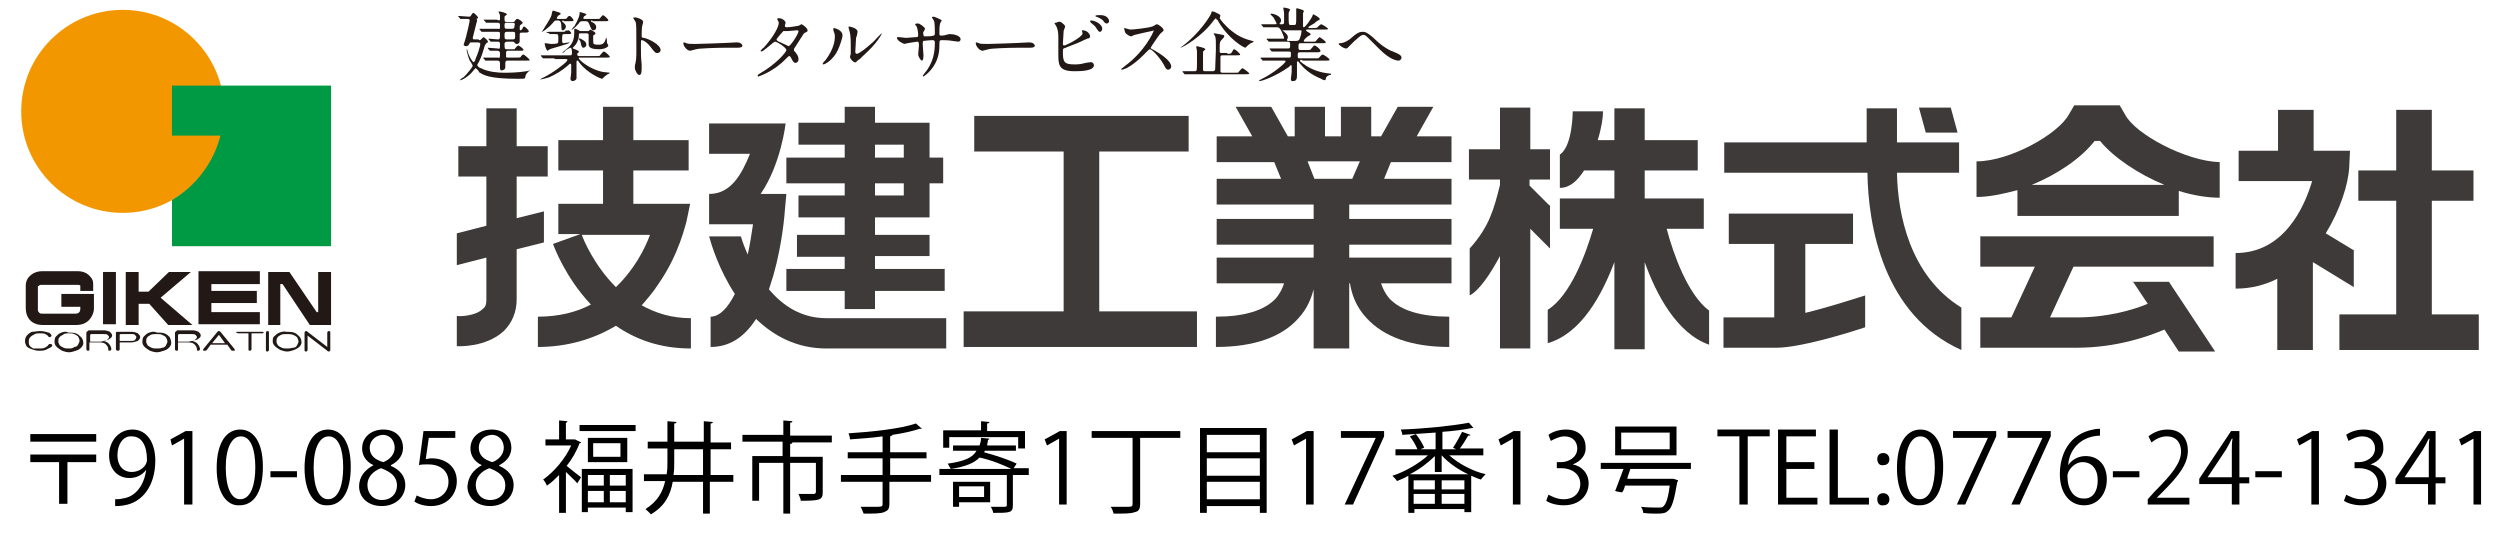 <?xml version="1.0" encoding="utf-8"?>
<!-- Generator: Adobe Illustrator 25.4.1, SVG Export Plug-In . SVG Version: 6.00 Build 0)  -->
<svg version="1.1" id="レイヤー_1" xmlns="http://www.w3.org/2000/svg" xmlns:xlink="http://www.w3.org/1999/xlink" x="0px"
	 y="0px" viewBox="0 0 330 72" style="enable-background:new 0 0 330 72;" xml:space="preserve">
<style type="text/css">
	.st0{fill:#3E3A39;}
	.st1{fill:#F39700;}
	.st2{fill:#221815;}
	.st3{fill:#009944;}
</style>
<g>
	<path class="st0" d="M280.5,15.1l-0.7-1.2h-6l-0.7,1.2c-1.4,2.6-7.8,6.2-12.2,6.2V26c1.7,0,3.5-0.4,5.4-0.9v3.4h21.3v-3.3
		c1.9,0.6,3.8,0.9,5.4,0.9v-4.7C288.6,21.3,281.8,17.7,280.5,15.1 M268.2,24.4c3.4-1.4,6.5-3.5,8.3-5.8h0.7c1.8,2.2,5.1,4.4,8.5,5.8
		H268.2z"/>
	<polygon class="st0" points="321,41.5 321,26.5 326.5,26.5 326.5,22.5 321,22.5 321,14.5 316.3,14.5 316.3,22.5 311.3,22.5 
		311.3,26.5 316.3,26.5 316.3,41.5 308.8,41.5 308.8,46.2 327.2,46.2 327.2,41.5 	"/>
	<path class="st0" d="M86.9,37.5c2.8-4,3.6-8,3.7-8.2l0.5-2.4h-2.5h-5v-4.4h7.3v-4h-7.3v-4.4h-4v4.4h-5.9v4h5.9v4.4h-5.9v4h2.9
		L73,32.2c0.1,0.3,1.6,4.4,5,8c-1.9,1-4.2,1.6-7,1.6v4c3.8,0,7.3-1,10.3-2.8c2.6,1.8,5.8,3,9.9,3v-4c-2.6,0-4.7-0.7-6.5-1.7
		C85.4,39.5,86.2,38.6,86.9,37.5 M81.3,37.9C78.4,35,77,31.6,76.8,31h9C85.1,32.9,83.7,35.6,81.3,37.9"/>
	<path class="st0" d="M115.5,33.8h7.2V31h-7.2v-2.3h5.5h1.7V27v-2.8h1.8v-3.4h-1.8v-2.9v-1.7H121h-5.5v-2.1h-4v2.1h-6.1v2.9h6.1v1.7
		h-7.7v3.4h7.7v1.6h-6.1v2.9h6.1V31h-6.3v2.9h6.3v1.6h-7.7v2.9h7.7v2.4h4v-2.4h9.2v-2.9h-9.2V33.8z M115.5,19.1h3.8v1.7h-3.8V19.1z
		 M115.5,24.2h3.8v1.6h-3.8V24.2z"/>
	<path class="st0" d="M71.8,27.9l-3.6,0.9v-5.5h4.1v-4h-4.1v-5h-4v5h-3.7v4h3.7v6.5l-3.9,1v4.2l3.9-1v5.6c0,0.7-0.2,1-0.5,1.2
		c-0.9,0.9-3,1-3.4,0.9v4c0.2,0,3.8,0.2,6.2-2c1.1-1.1,1.7-2.5,1.7-4.2v-6.6l3.6-0.9V27.9z"/>
	<path class="st0" d="M101.5,38.2c0.2-0.6,0.4-1.3,0.6-1.9c1.2-4.2,1.5-8.4,1.5-8.5l0.2-2.2h-2.2h-1.2c2.7-3.9,3.3-9.3,3.3-9.3h-1.9
		h-8.2v4H99c-1.1,2.7-2.5,5.3-5.4,5.3v4h5.8c-0.2,1.3-0.4,2.7-0.7,4c-0.4-0.9-0.7-1.7-0.9-2.4h-4.2c0.3,1.1,1.3,4.4,3.4,7.6
		c-0.9,1.8-2,3-3.2,3v4c2.4,0,4.4-1.2,6-3.7c2.3,2.2,5.3,3.9,9.3,3.9h15.8v-4h-15.8C105.7,42,103.3,40.3,101.5,38.2"/>
	<polygon class="st0" points="145.1,20 156.9,20 156.9,15.3 128.6,15.3 128.6,20 140.4,20 140.4,41.1 127.2,41.1 127.2,45.8 
		158,45.8 158,41.1 145.1,41.1 	"/>
	<path class="st0" d="M238.3,32.2h6.3v-4h-16.4v4h6v9.7h-6.7v4h7c3,0,9-1.8,11.7-2.7V39c-1.6,0.5-5,1.6-7.9,2.3V32.2z"/>
	<path class="st0" d="M189.2,14.1h-4.7l-2.2,3.9H181v-3.9h-4V18h-2.1v-3.9h-4V18H170l-2.2-3.9h-4.7l2.2,3.9h-4.7v3.4h7.6l0,0
		l0.9,2.2h-8.5V27h12.8v1.9h-12.8v3.4h12.8V34h-12.8v3.4h8.9c-0.2,0.6-0.5,1.3-1.1,2c-1.5,1.6-4.2,2.4-7.9,2.4v4
		c5,0,8.7-1.3,10.9-3.8c1.2-1.3,1.7-2.7,2-3.8V46h4.7v-8.6h0.1c0.2,1.3,0.7,3,2.2,4.6c2.3,2.5,6,3.8,10.9,3.8v-4
		c-3.7,0-6.4-0.8-7.9-2.4c-0.6-0.7-0.9-1.4-1.1-2h9.3V34h-13.5v-1.7h13.5v-3.4h-13.5V27h13.5v-3.4h-8.9l0.9-2.2l0,0h8V18H187
		L189.2,14.1z M178.5,23.6h-5l-0.9-2.3h6.9L178.5,23.6z"/>
	<path class="st0" d="M204.5,27.1l-2.6-2.6v-0.8h2.7v-4H202v-5.5h-4v5.5h-4.1v4h4.1v0.7c-0.8,3.2-1.4,5.5-4,8.4v6.2
		c1.3-0.7,2.7-2.8,4-5.2v12.2h4V30.2l2.6,2.6V27.1z"/>
	<path class="st0" d="M220,30.2h4.9v-4h-7.8v-3.7h7v-4h-7v-4.2h-4v4.2h-2.2c0.5-1.6,0.7-3,0.7-3.8h-4c0,0,0,4.6-1.7,5.7v4.4
		c1.3,0,2.3-0.9,3.2-2.3h4v3.7h-7.2v4h4.4c-1,3.4-3,8.8-6,10.7v4.4c4.5-1.3,7.2-6.5,8.8-10.7v11.5h4V34.6c1.5,4.2,4.2,9.4,8.5,10.9
		V41C222.8,38.9,220.9,33.6,220,30.2"/>
	<polygon class="st0" points="258.4,17.5 257.5,14.2 253.3,14.2 254.2,17.5 	"/>
	<path class="st0" d="M250.4,22.8h8.2v-4h-8.2v-4.5h-4v4.5h-18.8v4h18.9c0.1,7,2.1,18.8,12.4,23.4v-5.6
		C252.1,36.4,250.5,28.3,250.4,22.8"/>
	<path class="st0" d="M281.5,37.1l2,3c-1.9,0.8-5.3,1.8-9.4,1.8h-3.5l3.1-6.7h18.5v-4h-30.8v4h7.2l-3.1,6.7h-4.1v4h12.7
		c5.3,0,9.5-1.5,11.6-2.4l1.9,2.9h4.8l-6.1-9.2H281.5z"/>
	<path class="st0" d="M310.8,33.1l-3.8-2.3c1.9-3.1,3-6.5,3.1-8.8l0.1-2.1h-4.8v-5.4h-4.7v5.4h-5.2v4h9.7c-1,3.4-3.7,9.5-10.1,9.5
		v4.7c2.1,0,3.9-0.5,5.5-1.3v9.4h4.7V34.6l5.4,3.3V33.1z"/>
	<path class="st1" d="M16.2,28.1c7.4,0,13.4-6,13.4-13.4c0-7.4-6-13.4-13.4-13.4c-7.4,0-13.4,6-13.4,13.4
		C2.8,22.1,8.8,28.1,16.2,28.1"/>
	<path class="st2" d="M10.3,35.8H5.5c-1,0-2.1,0.7-2.1,1.9v3c0,0.6,0.2,1.2,0.6,1.6c0.4,0.4,1,0.6,1.6,0.6h4.5
		c0.6,0,1.2-0.2,1.6-0.6c0.4-0.4,0.7-1,0.7-1.6v-1.1v-0.8h-0.8H8.1v1.7h2.5v0.3c0,0.2-0.1,0.6-0.6,0.6H5.6c-0.2,0-0.3,0-0.4-0.1
		c-0.1-0.1-0.2-0.2-0.2-0.4v-3c0,0,0,0,0-0.1c0.1-0.1,0.3-0.2,0.4-0.2h4.8c0.2,0,0.3,0,0.4,0.1v0.7h1.7v-0.9c0-0.4-0.1-0.7-0.4-1
		C11.4,35.9,10.7,35.8,10.3,35.8"/>
	<rect x="13.6" y="35.9" class="st2" width="1.7" height="6.9"/>
	<polygon class="st2" points="26.2,35.8 26.2,42.8 34.3,42.8 34.3,41.2 27.9,41.2 27.9,40 33.9,40 33.9,38.4 27.9,38.4 27.9,37.5 
		34.3,37.5 34.3,35.8 	"/>
	<polygon class="st2" points="42,35.9 42,41.2 41.8,41.2 38.2,35.9 35.4,35.9 35.4,42.9 37,42.9 37,37.5 37.3,37.5 40.9,42.9 
		43.7,42.9 43.7,35.9 	"/>
	<polygon class="st2" points="25.4,42.9 21.2,39.3 25.2,35.9 22.3,35.9 19.6,38.5 18.3,38.5 18.3,35.9 16.6,35.9 16.6,42.9 
		18.3,42.9 18.3,40.1 19.7,40.1 22.2,42.9 	"/>
	<path class="st2" d="M5.3,43.7c0.4,0,0.8,0.1,1.1,0.2c0.1,0,0.2,0.1,0.2,0.1c0.1,0.1,0.2,0.2,0.2,0.3c0,0.1-0.1,0.2-0.3,0.2
		c-0.1,0-0.1,0-0.1-0.1c-0.1-0.1-0.2-0.2-0.4-0.3C5.8,44,5.6,44,5.3,44c-0.3,0-0.5,0-0.7,0.1c-0.2,0.1-0.4,0.2-0.6,0.4
		c-0.2,0.2-0.2,0.4-0.2,0.7c0,0.4,0.2,0.6,0.6,0.8C4.6,46,4.9,46,5.2,46c0.3,0,0.5,0,0.7-0.1c0.2-0.1,0.4-0.2,0.5-0.4
		c0,0,0.1-0.1,0.2-0.1c0.2,0,0.3,0.1,0.3,0.2c0,0.1-0.1,0.2-0.3,0.3C6.4,46,6.2,46.1,6,46.2c-0.3,0.1-0.6,0.1-0.9,0.1
		c-0.3,0-0.6-0.1-0.9-0.2c-0.3-0.1-0.5-0.2-0.7-0.4c-0.1-0.2-0.2-0.4-0.2-0.7c0-0.5,0.3-0.9,0.9-1.2C4.5,43.8,4.9,43.7,5.3,43.7"/>
	<path class="st2" d="M8.4,45.9c-0.2-0.1-0.4-0.2-0.5-0.3c-0.1-0.2-0.2-0.3-0.2-0.5c0-0.2,0-0.4,0.1-0.5c0.1-0.2,0.3-0.3,0.5-0.4
		C8.5,44,8.8,44,9.1,44c0.3,0,0.5,0,0.7,0.1c0.2,0.1,0.4,0.2,0.5,0.3c0.1,0.2,0.2,0.4,0.2,0.6c0,0.1-0.1,0.3-0.2,0.5
		c-0.1,0.2-0.3,0.3-0.5,0.3C9.6,46,9.3,46,9.1,46C8.8,46,8.6,46,8.4,45.9 M8.1,43.9c-0.3,0.1-0.5,0.3-0.7,0.5
		c-0.2,0.2-0.2,0.5-0.2,0.8c0,0.2,0.1,0.4,0.3,0.6c0.2,0.2,0.4,0.3,0.7,0.5c0.3,0.1,0.6,0.2,0.9,0.2c0.3,0,0.6-0.1,0.9-0.2
		c0.4-0.1,0.6-0.3,0.7-0.4c0.2-0.2,0.3-0.4,0.3-0.6c0-0.3-0.1-0.6-0.3-0.8c-0.2-0.2-0.4-0.4-0.7-0.5c-0.3-0.1-0.6-0.1-1-0.1
		C8.7,43.7,8.4,43.8,8.1,43.9"/>
	<path class="st2" d="M12.1,44.1h1.6c0.2,0,0.4,0,0.5,0.1c0.1,0.1,0.2,0.2,0.2,0.3c0,0.1-0.1,0.2-0.2,0.3c-0.1,0.1-0.2,0.2-0.4,0.2
		c-0.2,0-0.4,0.1-0.5,0.1h-1.4v-0.8C11.9,44.1,12,44.1,12.1,44.1 M11.4,43.9v2.2c0,0.1,0.1,0.2,0.2,0.2c0.2,0,0.2-0.1,0.2-0.2v-0.9
		h1.4c0.4,0,0.7,0.1,0.9,0.4c0.1,0.1,0.2,0.3,0.2,0.6c0,0.1,0.1,0.1,0.1,0.1c0.2,0,0.3-0.1,0.3-0.2c0-0.3-0.2-0.6-0.4-0.8
		c-0.1-0.1-0.3-0.2-0.6-0.3c0.3-0.1,0.6-0.1,0.8-0.3c0.2-0.1,0.3-0.3,0.3-0.4c0-0.2-0.1-0.3-0.3-0.5c-0.2-0.1-0.5-0.2-0.8-0.2h-2
		C11.5,43.8,11.4,43.8,11.4,43.9"/>
	<path class="st2" d="M16,44.1h1.4c0.2,0,0.3,0,0.4,0.1c0.1,0.1,0.2,0.2,0.2,0.3c0,0.1-0.1,0.3-0.2,0.4c-0.1,0.1-0.3,0.1-0.6,0.1
		h-1.4v-0.8C15.8,44.1,15.9,44.1,16,44.1 M15.3,43.9v2.2c0,0.1,0.1,0.2,0.3,0.2c0.1,0,0.2-0.1,0.2-0.2v-0.9h1.5
		c0.3,0,0.6-0.1,0.9-0.2c0.2-0.2,0.3-0.3,0.3-0.5c0-0.2-0.1-0.3-0.3-0.5c-0.2-0.1-0.5-0.2-0.8-0.2h-1.8
		C15.4,43.8,15.3,43.8,15.3,43.9"/>
	<path class="st2" d="M20,45.9c-0.2-0.1-0.4-0.2-0.5-0.3c-0.1-0.2-0.2-0.3-0.2-0.5c0-0.2,0-0.4,0.1-0.5c0.1-0.2,0.3-0.3,0.5-0.4
		c0.2-0.1,0.5-0.1,0.8-0.1c0.3,0,0.5,0,0.7,0.1c0.2,0.1,0.4,0.2,0.5,0.3c0.1,0.2,0.2,0.4,0.2,0.6c0,0.1-0.1,0.3-0.2,0.5
		c-0.1,0.2-0.3,0.3-0.5,0.3C21.2,46,21,46,20.7,46C20.5,46,20.2,46,20,45.9 M19.7,43.9c-0.3,0.1-0.5,0.3-0.7,0.5
		c-0.2,0.2-0.2,0.5-0.2,0.8c0,0.2,0.1,0.4,0.3,0.6c0.2,0.2,0.4,0.3,0.7,0.5c0.3,0.1,0.6,0.2,0.9,0.2c0.3,0,0.6-0.1,0.9-0.2
		c0.4-0.1,0.6-0.3,0.7-0.4c0.2-0.2,0.3-0.4,0.3-0.6c0-0.3-0.1-0.6-0.2-0.8c-0.2-0.2-0.4-0.4-0.7-0.5c-0.3-0.1-0.6-0.1-1-0.1
		C20.3,43.7,20,43.8,19.7,43.9"/>
	<path class="st2" d="M23.7,44.1h1.6c0.2,0,0.4,0,0.5,0.1c0.1,0.1,0.2,0.2,0.2,0.3c0,0.1-0.1,0.2-0.2,0.3c-0.1,0.1-0.2,0.2-0.4,0.2
		c-0.2,0-0.4,0.1-0.5,0.1h-1.4v-0.8C23.5,44.1,23.6,44.1,23.7,44.1 M23.1,43.9v2.2c0,0.1,0.1,0.2,0.2,0.2c0.2,0,0.2-0.1,0.2-0.2
		v-0.9h1.4c0.4,0,0.7,0.1,0.9,0.4c0.1,0.1,0.2,0.3,0.2,0.6c0,0.1,0.1,0.1,0.1,0.1c0.2,0,0.3-0.1,0.3-0.2c0-0.3-0.2-0.6-0.4-0.8
		c-0.1-0.1-0.3-0.2-0.6-0.3c0.3-0.1,0.6-0.1,0.8-0.3c0.2-0.1,0.3-0.3,0.3-0.4c0-0.2-0.1-0.3-0.3-0.5c-0.2-0.1-0.5-0.2-0.8-0.2h-2
		C23.2,43.8,23.1,43.8,23.1,43.9"/>
	<path class="st2" d="M29.7,45.3h-1.7l0.9-1.1L29.7,45.3z M28.7,43.8L26.9,46c0,0-0.1,0.1-0.1,0.2c0,0.1,0.1,0.1,0.2,0.1
		c0.1,0,0.2,0,0.3-0.1l0.5-0.7H30l0.5,0.7c0.1,0.1,0.1,0.1,0.3,0.1c0.1,0,0.2,0,0.2-0.1c0-0.1-0.1-0.2-0.1-0.2l-1.8-2.2
		c-0.1-0.1-0.1-0.1-0.2-0.1C28.8,43.7,28.8,43.7,28.7,43.8"/>
	<path class="st2" d="M31.4,43.8h3.1c0.2,0,0.3,0,0.3,0.1c0,0.1-0.1,0.1-0.3,0.1h-1.3v2.1c0,0.1-0.1,0.2-0.2,0.2
		c-0.2,0-0.2-0.1-0.2-0.2v-2.1h-1.3c-0.2,0-0.3-0.1-0.3-0.1C31.1,43.8,31.2,43.8,31.4,43.8"/>
	<path class="st2" d="M35.3,43.7c0.2,0,0.2,0.1,0.2,0.2v2.3c0,0.1-0.1,0.2-0.2,0.2c-0.2,0-0.2-0.1-0.2-0.2v-2.3
		C35.1,43.8,35.2,43.7,35.3,43.7"/>
	<path class="st2" d="M37.2,45.9c-0.2-0.1-0.4-0.2-0.5-0.3c-0.1-0.2-0.2-0.3-0.2-0.5c0-0.2,0-0.4,0.1-0.5c0.1-0.2,0.3-0.3,0.5-0.4
		c0.2-0.1,0.4-0.1,0.8-0.1c0.3,0,0.5,0,0.8,0.1c0.2,0.1,0.4,0.2,0.5,0.3c0.1,0.2,0.2,0.4,0.2,0.6c0,0.1-0.1,0.3-0.2,0.5
		c-0.1,0.2-0.3,0.3-0.5,0.3C38.3,46,38.1,46,37.9,46C37.6,46,37.4,46,37.2,45.9 M36.9,43.9c-0.3,0.1-0.5,0.3-0.7,0.5
		C36,44.5,36,44.8,36,45.1c0,0.2,0.1,0.4,0.3,0.6c0.2,0.2,0.4,0.3,0.7,0.5c0.3,0.1,0.6,0.2,0.9,0.2c0.3,0,0.6-0.1,0.9-0.2
		c0.3-0.1,0.6-0.3,0.7-0.4c0.2-0.2,0.3-0.4,0.3-0.6c0-0.3-0.1-0.6-0.3-0.8c-0.2-0.2-0.4-0.4-0.7-0.5c-0.3-0.1-0.6-0.1-1-0.1
		C37.5,43.7,37.2,43.8,36.9,43.9"/>
	<path class="st2" d="M40.4,43.7c0.1,0,0.1,0,0.2,0.1l2.6,2v-1.9c0-0.1,0.1-0.2,0.2-0.2c0.2,0,0.2,0.1,0.2,0.2v2.3
		c0,0.1-0.1,0.2-0.2,0.2c0,0-0.1,0-0.2-0.1l-2.6-2v1.9c0,0.1-0.1,0.2-0.2,0.2c-0.2,0-0.2-0.1-0.2-0.2v-2.3
		C40.2,43.8,40.3,43.7,40.4,43.7"/>
	<path class="st3" d="M30.2,11.3h-1.1h-6.4v6.6h6.4c-0.9,3.6-3.3,6.7-6.4,8.5v6.1h21V11.3H30.2z"/>
	<path class="st2" d="M63.2,5.3c0.2,0,0.2,0,0.3-0.1c0.2-0.2,0.3-0.3,0.3-0.3c0.1,0,0.6,0.4,0.6,0.6c0,0.1,0,0.1-0.2,0.2
		c-0.1,0.1-0.1,0.2-0.2,0.3c-0.3,1-0.4,1.4-0.8,2.2c0,0-0.2,0.3-0.2,0.4c0,0.1,0.3,0.4,0.5,0.4c0.9,0.5,2.3,0.6,3,0.6
		c0.5,0,1.8,0,3-0.2c0.1,0,0.4-0.1,0.4-0.1c0,0,0.1,0,0.1,0c0,0,0,0-0.2,0.1c-0.1,0.1-0.3,0.3-0.4,0.5c0,0.1-0.1,0.3-0.1,0.4
		c-0.1,0.1-0.2,0.1-0.9,0.1c-3.9,0-4.6-0.5-5.2-0.9C63.3,9.4,62.8,9,62.8,9c-0.1,0-0.1,0.1-0.3,0.3c-0.7,0.9-1.6,1.3-1.8,1.3
		c0,0,0,0,0,0c0-0.1,0.4-0.4,0.5-0.4c0.6-0.6,1.2-1.4,1.2-1.5c0-0.1-0.3-0.6-0.4-0.7c-0.2-0.5-0.4-1.2-0.4-1.4c0,0,0-0.1,0-0.1
		c0.1,0,0.1,0.1,0.1,0.2c0.2,0.8,0.7,1.5,0.8,1.5c0.1,0,0.2-0.1,0.3-0.5c0.2-0.4,0.6-1.6,0.6-1.9c0-0.1-0.1-0.2-0.3-0.2h-0.8
		c-0.2,0-0.3,0-0.3,0.1c-0.1,0.2-0.2,0.4-0.5,0.4c-0.1,0-0.3-0.1-0.3-0.2c0,0,0.4-1.2,0.4-1.4c0.3-1.1,0.4-1.8,0.4-1.8
		c0-0.1-0.1-0.2-0.2-0.2c-0.2,0-0.5,0-0.7,0c0,0-0.2,0-0.3,0c0,0-0.1,0-0.1-0.1l-0.2-0.2c0-0.1,0-0.1,0-0.1c0,0,0,0,0,0
		c0.2,0,1.2,0.1,1.4,0.1c0.1,0,0.2,0,0.3-0.2c0.2-0.3,0.2-0.3,0.3-0.3c0.1,0,0.6,0.5,0.6,0.6c0,0.1,0,0.1-0.2,0.2
		C63,2.7,63,2.7,62.9,3c-0.1,0.4-0.5,2-0.5,2c0,0.2,0.1,0.2,0.3,0.2H63.2z M67.4,6.5c0.3,0,0.4,0,0.5,0C68,6.4,68.3,6,68.4,6
		c0.1,0,0.7,0.4,0.7,0.6c0,0.1-0.2,0.1-0.5,0.1h-1.6c-0.1,0-0.2,0.1-0.2,0.2c0,0.1,0,0.5,0,0.6c0,0.1,0.1,0.1,0.2,0.1h1.2
		c0.5,0,0.5,0,0.6-0.2C69,7.2,69,7.2,69.1,7.2c0.1,0,0.8,0.6,0.8,0.7C70,8,69.8,8,69.4,8H67c-0.3,0-0.3,0.2-0.3,0.4v0.5
		c0,0.3-0.4,0.4-0.5,0.4c-0.2,0-0.2-0.3-0.2-0.3c0-0.1,0-0.5,0-0.6C66,8,65.8,8,65.6,8c-0.2,0-0.9,0-1.3,0c0,0-0.2,0-0.2,0
		c0,0-0.1,0-0.1-0.1l-0.2-0.2c0,0,0-0.1,0-0.1c0,0,0,0,0,0c0,0,0.5,0,0.6,0c0.7,0,0.8,0,1.3,0C66,7.7,66,7.6,66,7
		c0-0.2-0.2-0.3-0.3-0.3c-0.2,0-0.7,0-0.9,0c0,0-0.1,0-0.1,0c0,0-0.1,0-0.1-0.1l-0.2-0.2c0,0,0-0.1,0-0.1c0,0,0,0,0,0
		c0.2,0,1.1,0.1,1.3,0.1C66,6.5,66,6.4,66,5.8c0-0.1,0-0.3-0.3-0.3c-0.1,0-0.8,0-0.9,0c0,0-0.1,0-0.1-0.1l-0.2-0.2c0,0,0-0.1,0-0.1
		c0,0,0,0,0,0c0.1,0,1,0.1,1.2,0.1C66,5.2,66,5.1,66,4.4c0-0.2-0.2-0.2-0.3-0.2h-0.6c-0.2,0-0.9,0-1.3,0c0,0-0.2,0-0.2,0
		c0,0-0.1,0-0.1-0.1l-0.2-0.2c0,0,0-0.1,0-0.1c0,0,0,0,0,0c0.1,0,0.4,0,0.4,0c0.5,0,0.9,0,1.4,0h0.6C66,3.9,66,3.8,66,3.3
		C66,3,65.8,3,65.6,3c-0.4,0-0.9,0-1.2,0c0,0-0.2,0-0.2,0c0,0-0.1,0-0.1-0.1l-0.2-0.2c0-0.1-0.1-0.1-0.1-0.1c0,0,0,0,0,0
		c0,0,0.5,0,0.6,0c0.7,0,0.8,0,1.2,0C66,2.8,66,2.7,66,2.3c0-0.1,0-0.5-0.1-0.5c0,0-0.1-0.3-0.1-0.3c0,0,0,0,0,0
		c0.1,0,0.7,0.1,0.8,0.2c0.1,0,0.3,0.1,0.3,0.2c0,0.1-0.3,0.2-0.3,0.3c0,0,0,0.3,0,0.4c0,0.2,0,0.3,0.3,0.3h0.8c0.2,0,0.2,0,0.3-0.2
		c0.1-0.1,0.2-0.2,0.2-0.2C68.4,2.4,69,2.9,69,3c0,0.1-0.2,0.2-0.3,0.3c-0.1,0.1-0.1,0.1-0.1,0.4c0,0.2,0,0.3,0.1,0.3
		c0.1,0,0.2-0.1,0.3-0.3c0-0.1,0.1-0.2,0.2-0.2c0.1,0,0.6,0.5,0.6,0.6c0,0.2-0.2,0.2-0.5,0.2h-0.4c-0.3,0-0.3,0.1-0.3,0.3
		c0,0.3,0,0.8,0,0.9c-0.1,0.3-0.3,0.3-0.4,0.3c-0.2,0-0.2-0.1-0.3-0.2c-0.1-0.1-0.1-0.1-0.3-0.1h-0.7c-0.2,0-0.3,0.2-0.3,0.2
		c0,0.7,0,0.8,0.3,0.8H67.4z M66.9,3c-0.2,0-0.3,0-0.3,0.3c0,0.4,0,0.5,0.3,0.5h0.7c0.1,0,0.3,0,0.3-0.3C68,3.1,68,3,67.6,3H66.9z
		 M66.9,4.2c-0.3,0-0.3,0.2-0.3,0.4c0,0.5,0,0.6,0.3,0.6h0.8C68,5.2,68,5.1,68,4.6c0-0.3,0-0.4-0.3-0.4H66.9z"/>
	<path class="st2" d="M73.2,7.7c-0.8,0-1,0-1.3,0c0,0-0.2,0-0.2,0c0,0-0.1,0-0.1-0.1l-0.2-0.2c0-0.1,0-0.1,0-0.1c0,0,0,0,0,0
		c0.1,0,0.4,0,0.4,0c0.5,0,0.9,0,1.4,0h2c0.2,0,0.3,0,0.3-0.3c0-0.2,0-0.7-0.2-0.7c-0.1,0-0.5,0.3-0.6,0.3C74.5,6.9,74.3,7,74.2,7
		c0,0,0,0,0,0c0,0,0.2-0.2,0.3-0.3c0.5-0.4,1.3-0.9,1.3-2.3c0-0.1,0-0.4,0-0.5c0,0,0-0.1,0.1-0.1c0.1,0,0.1,0,0.5,0.2
		c0.1,0.1,0.2,0.1,0.3,0.1h0.8c0.1,0,0.1,0,0.2,0c0,0,0.2-0.2,0.2-0.2c0,0,0.7,0.3,0.7,0.5c0,0.1-0.1,0.2-0.2,0.2
		c0,0-0.1,0.1-0.1,0.1c0,0,0,0.2,0,0.6c0,0.2,0,0.5,0.1,0.5c0.1,0.1,0.4,0.1,0.6,0.1c0.6,0,0.8-0.2,1-0.9C80,5,80,4.9,80,4.9
		s0,0,0.1,0.3c0,0.3,0,0.5,0.1,0.6C80.3,6,80.3,6,80.3,6c0,0.2-0.5,0.5-1.2,0.5c-1.4,0-1.4-0.4-1.4-0.8c0-0.7,0-1,0-1.1
		c0-0.2-0.2-0.2-0.3-0.2h-0.7c-0.3,0-0.3,0-0.3,0.5c-0.1,0.4-0.2,0.8-0.6,1.2c-0.2,0.2-0.2,0.2-0.2,0.2c0,0.1,0,0.1,0.3,0.2
		c0.2,0.1,0.5,0.2,0.5,0.3c0,0.1,0,0.1-0.1,0.2C76.2,7,76.2,7,76.2,7.2c0,0.2,0.2,0.2,0.3,0.2h2.2c0.4,0,0.5,0,0.5-0.1
		c0.1-0.1,0.4-0.5,0.5-0.5c0.2,0,0.8,0.6,0.8,0.7c0,0.1-0.2,0.1-0.5,0.1h-3.5c-0.1,0-0.1,0-0.1,0.1c0,0.2,1.5,1.5,3.2,1.8
		c0.1,0,0.9,0.1,0.9,0.1c0,0.1-0.3,0.2-0.3,0.2c-0.3,0.2-0.4,0.3-0.6,0.5c0,0-0.1,0.1-0.1,0.1c-0.2,0-1.9-0.7-3-2.1
		C76.3,8,76.3,8,76.2,8c-0.1,0-0.1,0.1-0.1,0.1c0,1.1,0,1.2,0,1.7c0,0.1,0,0.4,0,0.5c0,0.3-0.4,0.4-0.5,0.4c-0.3,0-0.3-0.3-0.3-0.3
		c0-0.1,0.1-0.7,0.1-0.8c0-0.1,0-0.4,0-1c0,0,0-0.2-0.1-0.2c-0.1,0-0.3,0.2-0.4,0.3c-0.7,0.6-1.5,1.1-2.4,1.5
		c-0.6,0.2-1.2,0.3-1.2,0.3c0,0,0,0,0,0c0,0,0,0,0.1-0.1c1.7-0.8,3.1-2,3.2-2.1c0.1-0.1,0.3-0.3,0.3-0.4c0-0.1-0.1-0.1-0.2-0.1H73.2
		z M74.4,2.7c-0.1,0-0.2,0-0.2,0.1c0,0.1,0.1,0.1,0.2,0.2c0.1,0.1,0.3,0.3,0.3,0.5c0,0.2-0.2,0.5-0.4,0.5c-0.2,0-0.2-0.2-0.2-0.5
		c0-0.8-0.3-0.8-0.5-0.8c-0.3,0-0.4,0-0.6,0.3c-0.7,0.8-1.5,1.3-1.5,1.2c0,0,0,0,0.1-0.1C72,3.4,72.6,2.6,72.8,2
		c0-0.1,0.1-0.6,0.2-0.6c0.1,0,0.6,0.2,0.7,0.2C73.9,1.7,74,1.7,74,1.8c0,0.1,0,0.1-0.2,0.2c-0.1,0-0.3,0.3-0.3,0.4
		c0,0.1,0.1,0.1,0.2,0.1h0.6c0.4,0,0.5,0,0.6-0.2c0-0.1,0.2-0.2,0.3-0.2c0.1,0,0.5,0.4,0.5,0.6c0,0.1-0.1,0.1-0.5,0.1H74.4z
		 M72.1,4.3C72.1,4.3,72.1,4.3,72.1,4.3C72.1,4.2,72.1,4.2,72.1,4.3c0.1-0.1,0.4-0.1,0.4-0.1c0.5,0,0.9,0,1.4,0h0.2
		c0.5,0,0.5,0,0.6-0.2C74.9,4.1,75,4,75,4c0.2,0,0.4,0.3,0.4,0.4c0,0.1-0.2,0.1-0.5,0.1h-0.4c-0.3,0-0.3,0.1-0.3,0.8
		c0,0.2,0,0.4,0.2,0.4c0,0,0.6-0.1,0.7-0.1c0,0,0.1,0,0.1,0c0,0.2-2.5,0.8-2.6,0.9c-0.1,0-0.3,0.2-0.3,0.2c-0.2,0-0.4-0.8-0.4-0.9
		c0-0.1,0-0.1,0.1-0.1c0.1,0,0.6,0.1,0.7,0.1c0.1,0,0.8,0,0.9-0.1c0.1-0.1,0.1-0.1,0.1-0.6c0-0.5,0-0.6-0.3-0.6c-0.1,0-0.7,0-0.8,0
		c0,0-0.1,0-0.1-0.1L72.1,4.3z M78.2,2.7c-0.1,0-0.2,0-0.2,0.1c0,0.1,0.2,0.1,0.3,0.2c0.2,0.1,0.4,0.3,0.4,0.6
		c0,0.2-0.1,0.4-0.4,0.4c-0.2,0-0.2-0.1-0.4-0.5c-0.2-0.6-0.3-0.7-0.6-0.7h-0.4c-0.3,0-0.4,0.1-0.5,0.3c-0.6,0.7-1,0.9-1,0.9
		c0,0,0.3-0.5,0.4-0.5c0.1-0.2,0.6-1,0.7-1.6c0-0.3,0-0.3,0.1-0.3c0,0,0.8,0.2,0.8,0.3c0,0.1-0.1,0.1-0.2,0.2
		c-0.1,0-0.2,0.2-0.2,0.3c0,0.1,0.1,0.1,0.2,0.1h1.5c0.4,0,0.5,0,0.5-0.1c0.1-0.1,0.3-0.4,0.4-0.4c0.1,0,0.7,0.5,0.7,0.7
		c0,0.1-0.1,0.1-0.5,0.1H78.2z M76.8,5.2c0.2,0.1,0.6,0.3,0.6,0.7c0,0.2-0.2,0.4-0.4,0.4c-0.2,0-0.2-0.2-0.3-0.4
		c0-0.3-0.2-0.7-0.3-0.7c0,0,0-0.1,0-0.1C76.5,5,76.8,5.2,76.8,5.2"/>
	<path class="st2" d="M83.8,2.3c0.4,0,1.1,0.3,1.1,0.6c0,0.1-0.1,0.4-0.1,0.4c-0.1,0.3-0.1,1.2-0.1,1.4c0,0.2,0,0.3,0.3,0.3
		c0.6,0.1,2.2,0.9,2.2,1.6c0,0.3-0.3,0.4-0.4,0.4c-0.3,0-0.3,0-1-0.9c-0.3-0.4-0.8-0.8-1.1-0.8c-0.1,0-0.1,0-0.1,0.7
		c0,1.1,0,1.6,0.1,2.5c0,0.1,0,0.4,0,0.5c0,0.3,0,0.9-0.3,0.9c-0.3,0-0.6-0.7-0.6-0.9c0,0,0-0.3,0-0.3C84,7.9,84,7.6,84,6.4
		c0-2.9,0-3.2-0.1-3.5c-0.1-0.2-0.2-0.3-0.3-0.5l0,0C83.5,2.3,83.8,2.3,83.8,2.3"/>
	<path class="st2" d="M97.1,5.6c0.1,0,0.2,0,0.2,0C97.9,5.6,98,6,98,6c0,0.3-0.4,0.3-0.8,0.3c-0.2,0-1.2,0-1.4,0
		c-1.4,0-3.7,0.1-3.9,0.2c-0.1,0-0.7,0.2-0.8,0.2c-0.4,0-0.9-0.6-0.9-1c0-0.1,0-0.1,0.1-0.1c0.1,0,0.3,0.1,0.3,0.1
		c0.2,0.1,0.6,0.1,1.2,0.1C92.1,5.8,95.6,5.7,97.1,5.6"/>
	<path class="st2" d="M100.3,9.7c2.1-1.2,3.5-2.8,3.5-3.1c0-0.3-1.2-1.1-1.5-1.1c-0.2,0-1.5,1.3-1.8,1.3c0,0-0.1,0-0.1-0.1
		c0,0,0.3-0.4,0.4-0.4c1.2-1.3,2-2.7,2-3.3c0-0.1-0.2-0.4-0.2-0.5c0-0.1,0.1-0.1,0.2-0.1c0.5,0,0.9,0.4,0.9,0.6
		c0,0.1-0.1,0.3-0.1,0.4c0,0.2,0.2,0.2,0.3,0.2c0.5,0,1.4-0.2,1.5-0.2c0.1,0,0.3-0.2,0.4-0.2c0.1,0,0.8,0.5,0.8,0.8
		c0,0.2-0.1,0.2-0.3,0.3c-0.2,0.1-0.2,0.1-0.5,0.6c-0.1,0.2-0.8,1.2-0.9,1.4c-0.1,0.1-0.1,0.2-0.1,0.3c0,0.1,0,0.1,0.2,0.3
		c0.2,0.3,0.4,0.5,0.4,0.9c0,0.5-0.4,0.5-0.4,0.5c-0.2,0-0.3-0.1-0.6-0.7c0,0-0.1-0.2-0.2-0.2c-0.1,0-0.2,0.1-0.4,0.3
		c-1.7,1.8-3.7,2.4-3.7,2.4c0,0-0.1,0-0.1-0.1C100.1,9.8,100.1,9.8,100.3,9.7 M105.4,4.1c0-0.1-0.1-0.1-0.2-0.1
		c-0.2,0-1,0.1-1.2,0.1c-0.1,0-0.2,0-0.3,0c-0.1,0-0.1,0-0.2,0c0,0-0.1,0-0.1,0c0,0-0.9,1-0.9,1.1c0,0.1,0.1,0.2,0.3,0.3
		c0.3,0.1,0.4,0.2,1.1,0.5c0,0,0.2,0.1,0.2,0.1C104.4,6,105.4,4.5,105.4,4.1"/>
	<path class="st2" d="M110.6,6.6c-0.6,1.3-1.7,1.9-1.9,1.9c0,0-0.1,0-0.1-0.1c0-0.1,0.3-0.4,0.4-0.5c1.1-1.5,1.2-2.6,1.2-3
		c0-0.3,0-0.4-0.2-0.9c0-0.1,0-0.1,0-0.2c0,0,0-0.1,0.1-0.1c0.1,0,1.1,0.3,1.1,0.9C111.3,4.8,110.8,6.2,110.6,6.6 M112.2,7.5
		c0-0.1,0.1-0.3,0.1-0.4c0-0.2,0-1,0-1.2c0-1.2-0.1-1.6-0.2-1.9c0-0.1-0.1-0.3-0.1-0.4c0,0,0-0.1,0.1-0.1c0.1,0,1.1,0.2,1.1,0.7
		c0,0.1-0.1,0.6-0.2,0.8c0,0.3-0.1,1.5-0.1,1.8c0,0.1,0,0.3,0.2,0.3c0.3,0,1.2-0.7,2.2-1.6c0.2-0.2,1-1.1,1.1-1.1c0,0,0,0,0,0
		c0,0.1-0.6,1.3-2.4,2.9c-0.5,0.5-0.6,0.6-0.7,0.6c-0.2,0.2-0.3,0.3-0.3,0.3C112.8,8.4,112.2,7.8,112.2,7.5"/>
	<path class="st2" d="M118.7,4.9c0.2,0,0.7,0.1,0.9,0.1c0.2,0,1.1-0.1,1.3-0.1c0.2,0,0.3,0,0.3-0.3c0-0.3-0.1-0.9-0.2-1.1
		c0,0-0.2-0.2-0.2-0.3c0-0.1,0.3-0.1,0.4-0.1c0.2,0,0.9,0.5,0.9,0.7c0,0.1-0.2,0.4-0.2,0.4c-0.1,0.1,0,0.3,0,0.4
		c0,0.2,0.1,0.2,0.2,0.2c0.3,0,0.9,0,1.1-0.1c0.2,0,0.2-0.2,0.2-0.3c0-0.3,0-1.4-0.1-1.6c0-0.1-0.3-0.5-0.3-0.5c0,0,0.1-0.1,0.2-0.1
		c0.2,0,0.5,0.2,0.8,0.3c0.1,0.1,0.3,0.1,0.3,0.2c0,0.1-0.2,0.3-0.2,0.4C124,3.4,124,4,124,4.3c0,0.3,0,0.4,0.2,0.4
		c0.1,0,0.4,0,0.7-0.1c0.3-0.1,0.4-0.1,0.5-0.1c0.5,0,1.4,0.2,1.4,0.7c0,0.2-0.2,0.3-0.3,0.3c-0.1,0-0.7-0.1-0.8-0.1
		c-0.3-0.1-1.4-0.1-1.4-0.1c-0.3,0-0.3,0.1-0.3,0.7c0,1-0.2,2.1-1.1,3.2c-0.5,0.6-1,0.9-1,0.9c0,0-0.1,0-0.1-0.1
		c0,0,0.5-0.7,0.6-0.8c0.8-1.2,1-2.3,1-3.6c0-0.3-0.2-0.3-0.3-0.3c-0.4,0-1.1,0.1-1.2,0.1c-0.1,0.1-0.1,0.1-0.1,0.5
		c0,0.2,0.1,1.2,0.1,1.4c0,0.5-0.1,0.7-0.2,0.7c-0.2,0-0.5-0.6-0.5-0.8c0-0.1,0.1-1.1,0.1-1.2c0-0.5-0.1-0.5-0.2-0.5
		c-0.1,0-0.7,0.1-1.3,0.2c-0.1,0-0.3,0.1-0.4,0.1c-0.1,0-1-0.4-1-0.8c0-0.1,0-0.1,0.1-0.1C118.5,4.9,118.7,4.9,118.7,4.9"/>
	<path class="st2" d="M135.7,5.6c0.1,0,0.2,0,0.2,0c0.6,0,0.7,0.4,0.7,0.4c0,0.3-0.4,0.3-0.8,0.3c-0.2,0-1.2,0-1.4,0
		c-1.4,0-3.7,0.1-3.9,0.2c-0.1,0-0.7,0.2-0.8,0.2c-0.4,0-0.9-0.6-0.9-1c0-0.1,0-0.1,0.1-0.1c0.1,0,0.3,0.1,0.3,0.1
		c0.2,0.1,0.6,0.1,1.2,0.1C130.7,5.8,134.2,5.7,135.7,5.6"/>
	<path class="st2" d="M140.4,3.2c0.1,0.1,0.2,0.2,0.2,0.3c0,0.1-0.2,0.5-0.2,0.6c0,0.4-0.1,1.3-0.1,1.7c0,0.1,0,0.2,0.2,0.2
		c0.2,0,2.4-1.1,2.4-1.6c0-0.1-0.1-0.3-0.1-0.4c0,0,0.1,0,0.1,0c0.7,0,1,0.6,1,0.8c0,0.2-0.2,0.3-0.4,0.3c-0.2,0.1-1.1,0.5-1.3,0.6
		c-0.3,0.1-1.8,0.7-1.8,0.7c-0.1,0.1-0.1,0.1-0.1,0.5c0,1.3,0.2,1.6,1.5,1.6c0.4,0,0.8,0,1.5-0.2c0.1,0,0.6-0.1,0.7-0.1
		c0.2,0,0.4,0.2,0.4,0.4c0,0.8-1.9,0.8-2.6,0.8c-2.1,0-2.1-0.9-2.1-2.3c0-0.4,0-1.9,0-2.3c0-0.8-0.2-1.2-0.3-1.4
		c-0.2-0.3-0.2-0.3-0.2-0.3c0-0.1,0.1-0.1,0.2-0.1C139.8,2.8,140,2.8,140.4,3.2 M145.5,3.8c0,0.1-0.1,0.4-0.3,0.4
		c-0.2,0-0.2-0.1-0.5-0.5c-0.1-0.2-0.2-0.3-0.7-0.7c0,0-0.1-0.1-0.1-0.2c0-0.1,0.1-0.1,0.2-0.1C144.8,2.8,145.5,3.3,145.5,3.8
		 M146.4,2.8c0,0.1-0.1,0.3-0.3,0.3c-0.2,0-0.3-0.1-0.5-0.4c-0.2-0.2-0.6-0.4-0.9-0.5c-0.1,0-0.1-0.1-0.1-0.1c0-0.1,0.3-0.1,0.4-0.1
		C146.2,1.9,146.4,2.6,146.4,2.8"/>
	<path class="st2" d="M152,4.1c-0.1,0-2.2,0.5-2.2,0.5c-0.1,0-0.4,0.2-0.5,0.2c-0.2,0-0.6-0.3-0.7-0.4c-0.1-0.1-0.2-0.5-0.2-0.6
		c0-0.1,0-0.1,0.1-0.1c0,0,0.2,0.1,0.3,0.1c0.3,0.1,0.4,0.1,0.5,0.1c0.3,0,2.2-0.2,2.8-0.4c0.1,0,0.5-0.3,0.6-0.3
		c0.2,0,0.9,0.5,0.9,0.8c0,0.1-0.4,0.4-0.4,0.4c-0.2,0.2-1,1.4-1.2,1.7c0,0.1-0.1,0.1-0.1,0.2c0,0.1,0,0.1,0.4,0.3
		c0.5,0.3,2.3,1.3,2.3,2.2c0,0.2-0.2,0.4-0.4,0.4c-0.2,0-0.3-0.1-0.6-0.7c-0.7-1.2-1.6-2-1.8-2c-0.1,0-0.1,0-0.4,0.3
		c-0.4,0.4-1.4,1.5-2.7,2.2c-0.3,0.1-0.5,0.2-0.6,0.2c0,0-0.1,0-0.1-0.1c0,0,0.4-0.3,0.5-0.4c2.6-1.9,3.8-4.5,3.8-4.7
		C152.1,4.1,152,4.1,152,4.1"/>
	<path class="st2" d="M160.2,2.7c-1.5,2.1-4.1,3.6-4.4,3.6c0,0,0,0,0,0c0,0,0.4-0.3,0.4-0.3c2.1-1.6,3.6-3.9,3.7-4.3
		c0-0.2,0.1-0.2,0.1-0.2c0.1,0,0.2,0,0.8,0.3c0.2,0.1,0.3,0.2,0.3,0.3c0,0-0.1,0.2-0.1,0.3c0,0.1,0.8,1.1,1.6,1.7
		c1,0.8,1.9,1.1,2.7,1.3c0.1,0,0.2,0.1,0.2,0.1s-0.3,0.2-0.4,0.2c-0.3,0.2-0.4,0.3-0.6,0.5c0,0-0.1,0.1-0.1,0.1
		c-0.2,0-2.2-1.1-3.6-3.5c0-0.1-0.1-0.2-0.2-0.2C160.5,2.3,160.5,2.4,160.2,2.7 M162,7.1c0.4,0,0.5,0,0.6-0.2
		c0.2-0.3,0.2-0.4,0.3-0.4c0.2,0,0.8,0.6,0.8,0.7c0,0.1-0.1,0.1-0.5,0.1h-1.8c-0.3,0-0.3,0.1-0.3,0.3c0,0.2,0,0.9,0,1
		c0,0.3,0,0.8,0,0.9c0.1,0.1,0.2,0.1,0.3,0.1h1.6c0.4,0,0.5,0,0.5-0.1c0.1-0.1,0.4-0.5,0.5-0.5c0.1,0,0.9,0.6,0.9,0.7
		c0,0.1-0.2,0.1-0.5,0.1h-6.5c-0.2,0-0.9,0-1.3,0c0,0-0.2,0-0.2,0c0,0-0.1,0-0.1-0.1l-0.2-0.2c0,0,0-0.1,0-0.1c0,0,0,0,0,0
		c0.1,0,0.4,0,0.5,0c0.2,0,1,0,1.1,0c0.3,0,0.3-0.1,0.3-1.1c0-0.3,0-1.4,0-1.6c0-0.1-0.1-0.4-0.1-0.5c0-0.1,0.1-0.1,0.1-0.1
		c0,0,1.1,0.2,1.1,0.4c0,0.1-0.1,0.1-0.2,0.2c-0.1,0.1-0.1,0.1-0.1,0.2c0,0.1,0,1.2,0,1.5c0,0.1,0,0.8,0,0.9
		c0.1,0.1,0.2,0.1,0.3,0.1h1c0.1,0,0.2,0,0.3-0.2c0-0.1,0.1-2.4,0.1-2.7c0-1.2,0-1.4-0.1-1.7c0-0.1-0.2-0.3-0.2-0.3
		c0-0.1,0.1-0.1,0.1-0.1c0.1,0,0.6,0.1,1.1,0.2c0.1,0,0.2,0.1,0.2,0.2c0,0.1-0.1,0.2-0.2,0.3C161,5.5,161,5.6,161,6.3
		c0,0.5,0,0.6,0,0.6c0.1,0.1,0.2,0.1,0.3,0.1H162z"/>
	<path class="st2" d="M171.9,7.9c-0.1,0-0.3,0-0.3,0.1c0,0.1,0,0.1,0.4,0.4c1.2,0.9,2.5,1.2,3.4,1.3c0.2,0,0.3,0,0.3,0.1
		c0,0.1-0.1,0.1-0.2,0.1c-0.3,0.1-0.5,0.3-0.5,0.5c0,0.1-0.1,0.2-0.1,0.2c-0.1,0-0.4-0.1-0.5-0.2c-1.5-0.6-2.3-1.4-2.8-2
		c-0.2-0.3-0.2-0.3-0.3-0.3c-0.1,0-0.1,0.1-0.1,0.1c0,0,0,0.3,0,0.4c0,0.2,0,1.1,0,1.3c0,0.4,0,0.4-0.1,0.6
		c-0.1,0.2-0.3,0.2-0.5,0.2c-0.1,0-0.2,0-0.2-0.3c0,0,0.1-0.8,0.1-0.9c0-0.3,0-0.6,0-0.8c0,0,0-0.1-0.1-0.1c0,0-0.2,0.1-0.2,0.2
		c-2,1.4-3.7,1.9-3.9,1.9c0,0-0.1,0-0.1-0.1c0,0,0.2-0.1,0.2-0.1c1.7-0.8,3.3-2.2,3.3-2.4c0-0.1-0.1-0.1-0.2-0.1h-1.3
		c-0.3,0-1,0-1.2,0c0,0-0.2,0-0.3,0c0,0-0.1,0-0.1-0.1l-0.2-0.2c0-0.1,0-0.1,0-0.1c0,0,0,0,0,0c0.1,0,0.4,0,0.4,0c0.3,0,1,0,1.4,0h2
		c0.2,0,0.2-0.1,0.2-0.6c0-0.1,0-0.2-0.3-0.2h-0.7c-0.4,0-1,0-1.2,0c0,0-0.2,0-0.3,0c0,0-0.1,0-0.1-0.1l-0.2-0.2c0,0,0,0,0-0.1
		c0,0,0,0,0,0c0.1,0,0.4,0,0.4,0c0.3,0,0.9,0,1.4,0h0.6c0.3,0,0.3-0.1,0.3-0.5c0-0.2,0-0.4-0.3-0.4H169c-0.2,0-0.9,0-1.3,0
		c0,0-0.2,0-0.2,0c0,0-0.1,0-0.1-0.1l-0.2-0.2c0-0.1,0-0.1,0-0.1c0,0,0,0,0,0c0.1,0,0.4,0,0.4,0c0.3,0,0.8,0,1.4,0h0.4
		c0.1,0,0.1,0,0.1-0.1c0-0.1-0.3-0.8-0.4-1c-0.2-0.3-0.3-0.4-0.5-0.4h-0.3c-0.4,0-1.1,0-1.3,0c0,0-0.2,0-0.2,0c0,0-0.1,0-0.1-0.1
		l-0.2-0.2c0-0.1,0-0.1,0-0.1c0,0,0,0,0,0c0.1,0,0.4,0,0.4,0c0.3,0,0.8,0,1.4,0c0.2,0,0.2,0,0.2-0.1c0-0.1-0.3-0.6-0.4-0.8
		c-0.1-0.1-0.4-0.4-0.4-0.4c0,0,0-0.1,0.1-0.1c0.3,0,1.3,0.3,1.3,0.9c0,0.1,0,0.1-0.1,0.3c-0.1,0.1-0.1,0.1-0.1,0.1
		c0,0.1,0.1,0.1,0.1,0.1h0.3c0.2,0,0.2-0.2,0.2-0.3c0-0.2,0-0.9,0-1.2c0-0.1-0.1-0.5-0.1-0.6c0-0.1,0-0.1,0.1-0.1
		c0,0,0.8,0.1,0.8,0.3c0,0-0.1,0.1-0.1,0.2c-0.1,0.1-0.1,0.2-0.1,0.4c0,1.4,0,1.4,0.3,1.4h0.4c0.3,0,0.3-0.1,0.3-0.9
		c0-0.3,0-0.8,0-1c0,0,0-0.2,0-0.2c0-0.1,0-0.1,0.1-0.1c0.1,0,0.1,0,0.7,0.2c0.1,0,0.2,0.1,0.2,0.2c0,0,0,0.1-0.1,0.2
		C172,2.1,172,2.2,172,2.3c0,0.6,0,0.6,0,1.1c0,0.1,0,0.2,0.1,0.2c0.2,0,0.9-1,1.1-1.4c0.1-0.3,0.1-0.3,0.2-0.3c0,0,0.8,0.4,0.8,0.6
		c0,0.1,0,0.1-0.2,0.2c0,0-0.4,0.2-0.4,0.3c-0.1,0.1-0.9,0.5-0.9,0.6c0,0.1,0.1,0.1,0.1,0.1h0.5c0.4,0,0.5,0,0.6-0.1
		c0.1-0.1,0.4-0.4,0.5-0.4c0.1,0,0.9,0.5,0.9,0.6c0,0.1-0.2,0.1-0.5,0.1h-2.3c0,0-0.1,0-0.1,0.1c0,0,0,0.1,0.2,0.2
		c0.3,0.2,0.4,0.2,0.4,0.3c0,0.1,0,0.1-0.2,0.2c-0.2,0.1-0.7,0.5-0.7,0.7c0,0.1,0.1,0.1,0.2,0.1h0.9c0.4,0,0.5,0,0.5-0.1
		c0.1-0.1,0.4-0.5,0.5-0.5c0,0,0.8,0.5,0.8,0.7c0,0.1-0.1,0.1-0.5,0.1h-2.8c-0.3,0-0.3,0.1-0.3,0.5c0,0.3,0,0.4,0.3,0.4h0.8
		c0.4,0,0.5,0,0.6-0.2c0.3-0.3,0.3-0.4,0.4-0.4c0.2,0,0.8,0.5,0.8,0.7c0,0.2-0.2,0.2-0.5,0.2h-2.2c-0.3,0-0.3,0.1-0.3,0.5
		c0,0.1,0,0.3,0.2,0.3h2c0.2,0,0.4,0,0.5,0c0.1,0,0.4-0.5,0.6-0.5c0.1,0,0.9,0.5,0.9,0.7c0,0.1-0.2,0.1-0.5,0.1H171.9z M169.3,3.9
		C169.3,3.9,169.3,3.9,169.3,3.9c-0.1,0.1,0.1,0.2,0.1,0.2c0.5,0.4,0.6,0.6,0.6,0.8c0,0.1,0,0.1-0.1,0.3c0,0,0,0,0,0.1
		c0,0.1,0.1,0.1,0.1,0.1h1.1c0.3,0,0.4-0.1,0.5-0.4c0.2-0.5,0.2-0.9,0.2-0.9c0-0.1,0-0.1-0.2-0.1H169.3z"/>
	<path class="st2" d="M181.3,5c1.2,1.2,2.2,1.7,2.8,1.9c0.5,0.2,0.9,0.4,0.9,0.7c0,0.1-0.1,0.4-0.4,0.4c-0.1,0-1,0-2.5-1.5
		c-0.2-0.2-1.3-1.3-1.5-1.5c-0.2-0.2-0.4-0.4-0.6-0.4c-0.3,0-0.4,0.1-1.3,0.9c-0.1,0.1-0.8,0.8-0.8,0.8c0,0-0.1,0.1-0.2,0.1
		c-0.4,0-1-0.5-1-0.6c0,0,0-0.1,0.2-0.1c0.5,0,1.2-0.4,1.6-0.8c0.8-0.7,1.1-0.7,1.4-0.7C180.3,4.2,180.6,4.4,181.3,5"/>
</g>
<g>
	<path d="M4,57.3h8.7v1H4V57.3z M4,60h8.7v1H8.9v5.5H7.8V61H4V60z"/>
	<path d="M19.3,62c-0.5,0.7-1.3,1.1-2.2,1.1c-1.7,0-2.7-1.3-2.7-3c0-1.8,1.2-3.4,3.1-3.4c1.8,0,3,1.6,3,4.1c0,3.2-1.6,5.5-4.1,5.9
		c-0.5,0.1-0.9,0.1-1.2,0.1v-0.9c0.3,0,0.6,0,1-0.1C17.8,65.6,19,64.2,19.3,62L19.3,62z M15.5,60.1c0,1.3,0.7,2.2,1.9,2.2
		c1.1,0,2-0.8,2-1.6c0-1.9-0.7-3.1-2-3.1C16.3,57.5,15.5,58.6,15.5,60.1z"/>
	<path d="M24.3,66.6v-8.7h0l-1.6,0.9L22.5,58l2-1.1h0.9v9.7H24.3z"/>
	<path d="M28.6,61.8c0-3.4,1.3-5.1,3.1-5.1c1.8,0,3,1.7,3,4.9c0,3.4-1.2,5.1-3.1,5.1C29.9,66.8,28.6,65,28.6,61.8z M33.7,61.7
		c0-2.4-0.6-4.1-1.9-4.1c-1.2,0-2,1.5-2,4.1c0,2.6,0.7,4.2,1.9,4.2C33.1,65.9,33.7,64,33.7,61.7z"/>
	<path d="M35.7,62.2h3.5v0.8h-3.5V62.2z"/>
	<path d="M40.2,61.8c0-3.4,1.3-5.1,3.1-5.1c1.8,0,3,1.7,3,4.9c0,3.4-1.2,5.1-3.1,5.1C41.5,66.8,40.2,65,40.2,61.8z M45.3,61.7
		c0-2.4-0.6-4.1-1.9-4.1c-1.2,0-2,1.5-2,4.1c0,2.6,0.7,4.2,1.9,4.2C44.7,65.9,45.3,64,45.3,61.7z"/>
	<path d="M49.3,61.4c-1.1-0.5-1.5-1.4-1.5-2.2c0-1.5,1.2-2.5,2.8-2.5c1.8,0,2.6,1.2,2.6,2.4c0,0.8-0.4,1.7-1.6,2.3v0.1
		c1.2,0.5,1.9,1.4,1.9,2.5c0,1.7-1.4,2.8-3.1,2.8c-1.9,0-3-1.2-3-2.6C47.4,62.9,48.2,62,49.3,61.4L49.3,61.4z M52.4,64.1
		c0-1.2-0.8-1.8-2.1-2.3c-1.1,0.4-1.8,1.2-1.8,2.2c0,1.1,0.7,2,1.9,2C51.7,66,52.4,65.1,52.4,64.1z M48.8,59.1c0,1,0.7,1.6,1.8,1.9
		c0.8-0.3,1.5-1,1.5-1.9c0-0.8-0.5-1.7-1.6-1.7C49.4,57.5,48.8,58.3,48.8,59.1z"/>
	<path d="M60.1,56.9v0.9h-3.5l-0.4,2.8c0.2,0,0.4-0.1,0.8-0.1c1.7,0,3.3,1,3.3,3c0,1.9-1.4,3.3-3.4,3.3c-1,0-1.8-0.3-2.2-0.6
		l0.3-0.8c0.4,0.2,1.1,0.5,1.9,0.5c1.2,0,2.3-0.9,2.3-2.3c0-1.3-0.9-2.3-2.7-2.3c-0.5,0-0.9,0-1.2,0.1l0.6-4.5H60.1z"/>
	<path d="M63.6,61.4c-1.1-0.5-1.5-1.4-1.5-2.2c0-1.5,1.2-2.5,2.8-2.5c1.8,0,2.6,1.2,2.6,2.4c0,0.8-0.4,1.7-1.6,2.3v0.1
		c1.2,0.5,1.9,1.4,1.9,2.5c0,1.7-1.4,2.8-3.1,2.8c-1.9,0-3-1.2-3-2.6C61.8,62.9,62.5,62,63.6,61.4L63.6,61.4z M66.7,64.1
		c0-1.2-0.8-1.8-2.1-2.3c-1.1,0.4-1.8,1.2-1.8,2.2c0,1.1,0.7,2,1.9,2C66,66,66.7,65.1,66.7,64.1z M63.2,59.1c0,1,0.7,1.6,1.8,1.9
		c0.8-0.3,1.5-1,1.5-1.9c0-0.8-0.5-1.7-1.6-1.7C63.7,57.5,63.2,58.3,63.2,59.1z"/>
	<path d="M76.1,58.1l0.6,0.3c0,0.1-0.1,0.1-0.2,0.1c-0.4,1.1-1,2.1-1.7,3c0.5,0.4,1.6,1.3,1.9,1.5l-0.5,0.8c-0.3-0.4-1-1-1.5-1.5
		v5.4h-0.9v-5c-0.5,0.5-1,1-1.6,1.4c-0.1-0.2-0.3-0.6-0.5-0.8c1.4-1,2.9-2.7,3.7-4.5H72v-0.8h1.8v-2.5l1.1,0.1
		c0,0.1-0.1,0.2-0.2,0.2v2.2h1.2L76.1,58.1z M76.5,56.1h7.4v0.8h-7.4V56.1z M76.8,67.7v-5.8h6.7v5.7h-0.9v-0.6h-5v0.6H76.8z
		 M77.6,57.8h5.2V61h-5.2V57.8z M79.7,62.7h-2.1v1.4h2.1V62.7z M77.6,66.3h2.1v-1.5h-2.1V66.3z M81.9,60.3v-1.8h-3.6v1.8H81.9z
		 M82.6,64.1v-1.4h-2.1v1.4H82.6z M80.5,66.3h2.1v-1.5h-2.1V66.3z"/>
	<path d="M96.8,62.7v0.9h-3.1v4.2h-0.9v-4.2h-4c-0.3,1.7-1,3.2-2.9,4.3c-0.1-0.2-0.5-0.5-0.7-0.7c1.6-1,2.3-2.3,2.6-3.7H85v-0.9h3
		c0.1-0.6,0.1-1.1,0.1-1.7v-1.7h-2.6v-0.9h2.6v-2.7l1.2,0.1c0,0.1-0.1,0.2-0.3,0.2v2.4h3.9v-2.7l1.2,0.1c0,0.1-0.1,0.2-0.3,0.2v2.5
		h2.7v0.9h-2.7v3.4H96.8z M89,61c0,0.6,0,1.1-0.1,1.7h3.9v-3.4H89V61z"/>
	<path d="M109.8,57.5v0.9h-5.4v0h0.2c0,0.1-0.1,0.2-0.3,0.2v1.7h4.3v4.7c0,1-0.4,1.1-2.9,1.1c0-0.3-0.2-0.6-0.3-0.9c0.9,0,1.7,0,2,0
		c0.2,0,0.3-0.1,0.3-0.3v-3.8h-3.4v6.7h-0.9v-6.7h-3.2v5h-0.9v-5.9h4v-1.9H98v-0.9h5.4v-1.9l1.2,0.1c0,0.1-0.1,0.2-0.3,0.2v1.7
		H109.8z"/>
	<path d="M122.9,62.7v0.9h-5.5v2.9c0,0.7-0.2,0.9-0.7,1.1c-0.5,0.2-1.3,0.2-2.7,0.2c-0.1-0.2-0.2-0.6-0.4-0.9c0.6,0,1.2,0,1.7,0
		c1.1,0,1.2,0,1.2-0.4v-2.9H111v-0.9h5.5v-2.2h-4.6v-0.8h4.6v-2.1c-1.4,0.2-2.9,0.3-4.3,0.4c0-0.2-0.1-0.6-0.2-0.8
		c3.1-0.2,6.9-0.6,8.9-1.3l0.8,0.7c0,0-0.1,0-0.2,0c0,0-0.1,0-0.1,0c-0.9,0.3-2.2,0.6-3.6,0.8c0,0.1-0.1,0.1-0.3,0.2v2.1h4.8v0.8
		h-4.8v2.2H122.9z"/>
	<path d="M135.8,61.9v0.8h-2.1v4c0,1-0.4,1-2.6,1c0-0.2-0.2-0.6-0.3-0.8c0.8,0,1.6,0,1.8,0c0.2,0,0.3-0.1,0.3-0.2v-4H124v-0.8h9.5
		c-1-0.5-2.7-1.2-4.2-1.5c-0.7,0.7-1.8,1.2-3.8,1.5c-0.1-0.2-0.3-0.5-0.4-0.7c2.2-0.3,3.3-0.8,3.8-1.7h-3.1v-0.7h3.5
		c0.1-0.3,0.2-0.6,0.2-1l1.1,0.1c0,0.1-0.1,0.1-0.2,0.2c0,0.3-0.1,0.5-0.1,0.7h3.8v0.7h-4.1l-0.1,0.2c1.5,0.4,3.3,1,4.3,1.5
		l-0.4,0.6H135.8z M125.3,57.6v1.5h-0.8v-2.3h5v-1.2l1.1,0.1c0,0.1-0.1,0.2-0.3,0.2v1h5v2.3h-0.9v-1.5H125.3z M130.7,63.5v2.8h-4.1
		v0.6h-0.8v-3.3H130.7z M129.9,64.2h-3.3v1.4h3.3V64.2z"/>
	<path d="M139.8,66.6v-8.7h0l-1.6,0.9l-0.3-0.8l2-1.1h0.9v9.7H139.8z"/>
	<path d="M155.8,56.9v0.9h-5.3v8.7c0,0.7-0.2,1-0.7,1.1c-0.5,0.2-1.4,0.2-2.8,0.2c-0.1-0.3-0.2-0.7-0.4-0.9c0.7,0,1.3,0,1.8,0
		c1,0,1.1,0,1.1-0.4v-8.7h-5.4v-0.9H155.8z"/>
	<path d="M158.4,56.5h8.8v11.2h-0.9v-0.9h-7v0.9h-0.9V56.5z M166.3,57.4h-7v2.3h7V57.4z M166.3,60.5h-7v2.3h7V60.5z M159.3,65.9h7
		v-2.3h-7V65.9z"/>
	<path d="M172.4,66.6v-8.7h0l-1.6,0.9l-0.3-0.8l2-1.1h0.9v9.7H172.4z"/>
	<path d="M177,56.9h5.7v0.7l-4.1,9h-1.1l4.1-8.8v0H177V56.9z"/>
	<path d="M195.7,60.1h-4.4c1.2,1.1,3.1,2.1,4.8,2.5c-0.2,0.2-0.5,0.5-0.6,0.7c-0.4-0.1-0.8-0.3-1.3-0.5v4.8h-0.9v-0.4h-6.6v0.5h-0.8
		v-4.9c-0.5,0.3-1,0.5-1.5,0.7c-0.1-0.2-0.4-0.5-0.6-0.7c1.6-0.5,3.5-1.6,4.7-2.7h-4.3v-0.8h2.9c-0.2-0.5-0.6-1.2-1-1.7l0.8-0.3
		c0.4,0.5,0.9,1.3,1.1,1.8l-0.5,0.2h2v-2.2c-1.5,0.1-3,0.2-4.4,0.3c0-0.2-0.1-0.5-0.2-0.7c3.1-0.1,6.9-0.5,9-0.9l0.6,0.7
		c0,0-0.1,0-0.1,0c0,0-0.1,0-0.1,0c-1,0.2-2.4,0.4-3.9,0.5v2.3h1.8c-0.1-0.1-0.3-0.1-0.4-0.2c0.4-0.6,0.9-1.5,1.2-2.1l1.1,0.4
		c0,0.1-0.1,0.1-0.3,0.1c-0.3,0.5-0.7,1.2-1.1,1.7h3.1V60.1z M189.4,60.2c-0.9,0.9-2.1,1.8-3.3,2.4h7.7c-1.3-0.6-2.6-1.5-3.5-2.5
		v2.2h-0.9V60.2z M189.4,64.6v-1.2h-2.8v1.2H189.4z M186.6,65.2v1.3h2.8v-1.3H186.6z M193.3,64.6v-1.2h-3v1.2H193.3z M190.3,66.5h3
		v-1.3h-3V66.5z"/>
	<path d="M199.7,66.6v-8.7h0l-1.6,0.9l-0.3-0.8l2-1.1h0.9v9.7H199.7z"/>
	<path d="M207.6,61.3c1.1,0.2,2.1,1.1,2.1,2.5c0,1.5-1.1,2.9-3.3,2.9c-1,0-1.9-0.3-2.3-0.6l0.3-0.8c0.4,0.2,1.1,0.6,2,0.6
		c1.6,0,2.2-1.1,2.2-2c0-1.4-1.2-2.1-2.5-2.1h-0.6V61h0.6c0.9,0,2.1-0.6,2.1-1.8c0-0.8-0.5-1.6-1.7-1.6c-0.7,0-1.4,0.4-1.8,0.6
		l-0.3-0.8c0.5-0.4,1.4-0.7,2.3-0.7c1.8,0,2.6,1.1,2.6,2.3C209.4,60,208.7,60.9,207.6,61.3L207.6,61.3z"/>
	<path d="M223.2,61.9h-8c-0.1,0.4-0.3,0.8-0.4,1.3h5.9l0.2,0l0.6,0.2c0,0.1,0,0.2-0.1,0.2c-0.4,2.4-0.7,3.4-1.2,3.8
		c-0.3,0.3-0.6,0.4-1.5,0.4c-0.5,0-1.1,0-1.8-0.1c0-0.2-0.1-0.6-0.3-0.8c0.9,0.1,1.9,0.1,2.3,0.1c0.3,0,0.5,0,0.6-0.1
		c0.4-0.3,0.7-1.1,0.9-2.8h-5.9c-0.1,0.4-0.2,0.7-0.4,0.9c-0.5-0.1-0.7-0.1-0.9-0.2c0.3-0.7,0.7-1.9,1.1-2.9h-3v-0.8h11.9V61.9z
		 M221.3,56.3v3.8h-8.1v-3.8H221.3z M220.4,59.3v-2.2H214v2.2H220.4z"/>
	<path d="M233.6,57.6h-2.9v9h-1.1v-9h-2.9v-0.9h6.9V57.6z"/>
	<path d="M239.9,66.6h-5.2v-9.9h5v0.9h-3.9V61h3.7v0.9h-3.7v3.8h4.1V66.6z"/>
	<path d="M246.7,66.6h-5.2v-9.9h1.1v9h4.1V66.6z"/>
	<path d="M247.8,60.6c0-0.5,0.3-0.8,0.8-0.8c0.5,0,0.8,0.4,0.8,0.8c0,0.5-0.3,0.8-0.8,0.8C248.1,61.5,247.8,61.1,247.8,60.6z
		 M247.8,65.9c0-0.5,0.3-0.8,0.8-0.8c0.5,0,0.8,0.4,0.8,0.8c0,0.5-0.3,0.8-0.8,0.8C248.1,66.8,247.8,66.4,247.8,65.9z"/>
	<path d="M250.4,61.8c0-3.4,1.3-5.1,3.1-5.1c1.8,0,3,1.7,3,4.9c0,3.4-1.2,5.1-3.1,5.1C251.6,66.8,250.4,65,250.4,61.8z M255.4,61.7
		c0-2.4-0.6-4.1-1.9-4.1c-1.2,0-2,1.5-2,4.1c0,2.6,0.7,4.2,1.9,4.2C254.8,65.9,255.4,64,255.4,61.7z"/>
	<path d="M257.8,56.9h5.7v0.7l-4.1,9h-1.1l4.1-8.8v0h-4.6V56.9z"/>
	<path d="M265,56.9h5.7v0.7l-4.1,9h-1.1l4.1-8.8v0H265V56.9z"/>
	<path d="M273,61.4c0.4-0.6,1.2-1.2,2.3-1.2c1.7,0,2.8,1.2,2.8,3.1c0,1.8-1.1,3.4-3,3.4c-1.9,0-3.2-1.6-3.2-4.1
		c0-2.6,1.2-5.3,4.4-5.9c0.4-0.1,0.7-0.1,0.9-0.1l0,0.9C274.4,57.6,273.1,59.6,273,61.4L273,61.4z M276.9,63.4c0-1.5-0.8-2.4-2-2.4
		c-1.1,0-2,1.1-2,1.8c0,1.8,0.8,3,2.1,3C276.2,65.9,276.9,64.9,276.9,63.4z"/>
	<path d="M278.9,62.2h3.5v0.8h-3.5V62.2z"/>
	<path d="M289.3,66.6h-5.8v-0.7l0.9-1c2.3-2.3,3.5-3.8,3.5-5.3c0-1-0.5-2-1.9-2c-0.8,0-1.5,0.4-2,0.8l-0.4-0.8
		c0.6-0.5,1.5-0.9,2.5-0.9c2,0,2.7,1.4,2.7,2.8c0,1.8-1.3,3.4-3.3,5.4l-0.8,0.8v0h4.3V66.6z"/>
	<path d="M295.6,66.6h-1v-2.7h-4.3v-0.7l4.2-6.3h1.1V63h1.3v0.8h-1.3V66.6z M291.4,63h3.2v-3.5c0-0.5,0-1.1,0.1-1.6h-0.1
		c-0.3,0.6-0.5,1-0.8,1.5L291.4,63L291.4,63z"/>
	<path d="M297.7,62.2h3.5v0.8h-3.5V62.2z"/>
	<path d="M305.1,66.6v-8.7h0l-1.6,0.9l-0.3-0.8l2-1.1h0.9v9.7H305.1z"/>
	<path d="M312.9,61.3c1.1,0.2,2.1,1.1,2.1,2.5c0,1.5-1.1,2.9-3.3,2.9c-1,0-1.9-0.3-2.3-0.6l0.3-0.8c0.4,0.2,1.1,0.6,2,0.6
		c1.6,0,2.2-1.1,2.2-2c0-1.4-1.2-2.1-2.5-2.1h-0.6V61h0.6c0.9,0,2.1-0.6,2.1-1.8c0-0.8-0.5-1.6-1.7-1.6c-0.7,0-1.4,0.4-1.8,0.6
		l-0.3-0.8c0.5-0.4,1.4-0.7,2.3-0.7c1.8,0,2.6,1.1,2.6,2.3C314.7,60,314.1,60.9,312.9,61.3L312.9,61.3z"/>
	<path d="M321.5,66.6h-1v-2.7h-4.3v-0.7l4.2-6.3h1.1V63h1.3v0.8h-1.3V66.6z M317.4,63h3.2v-3.5c0-0.5,0-1.1,0.1-1.6h-0.1
		c-0.3,0.6-0.5,1-0.8,1.5L317.4,63L317.4,63z"/>
	<path d="M326.5,66.6v-8.7h0l-1.6,0.9l-0.3-0.8l2-1.1h0.9v9.7H326.5z"/>
</g>
</svg>
